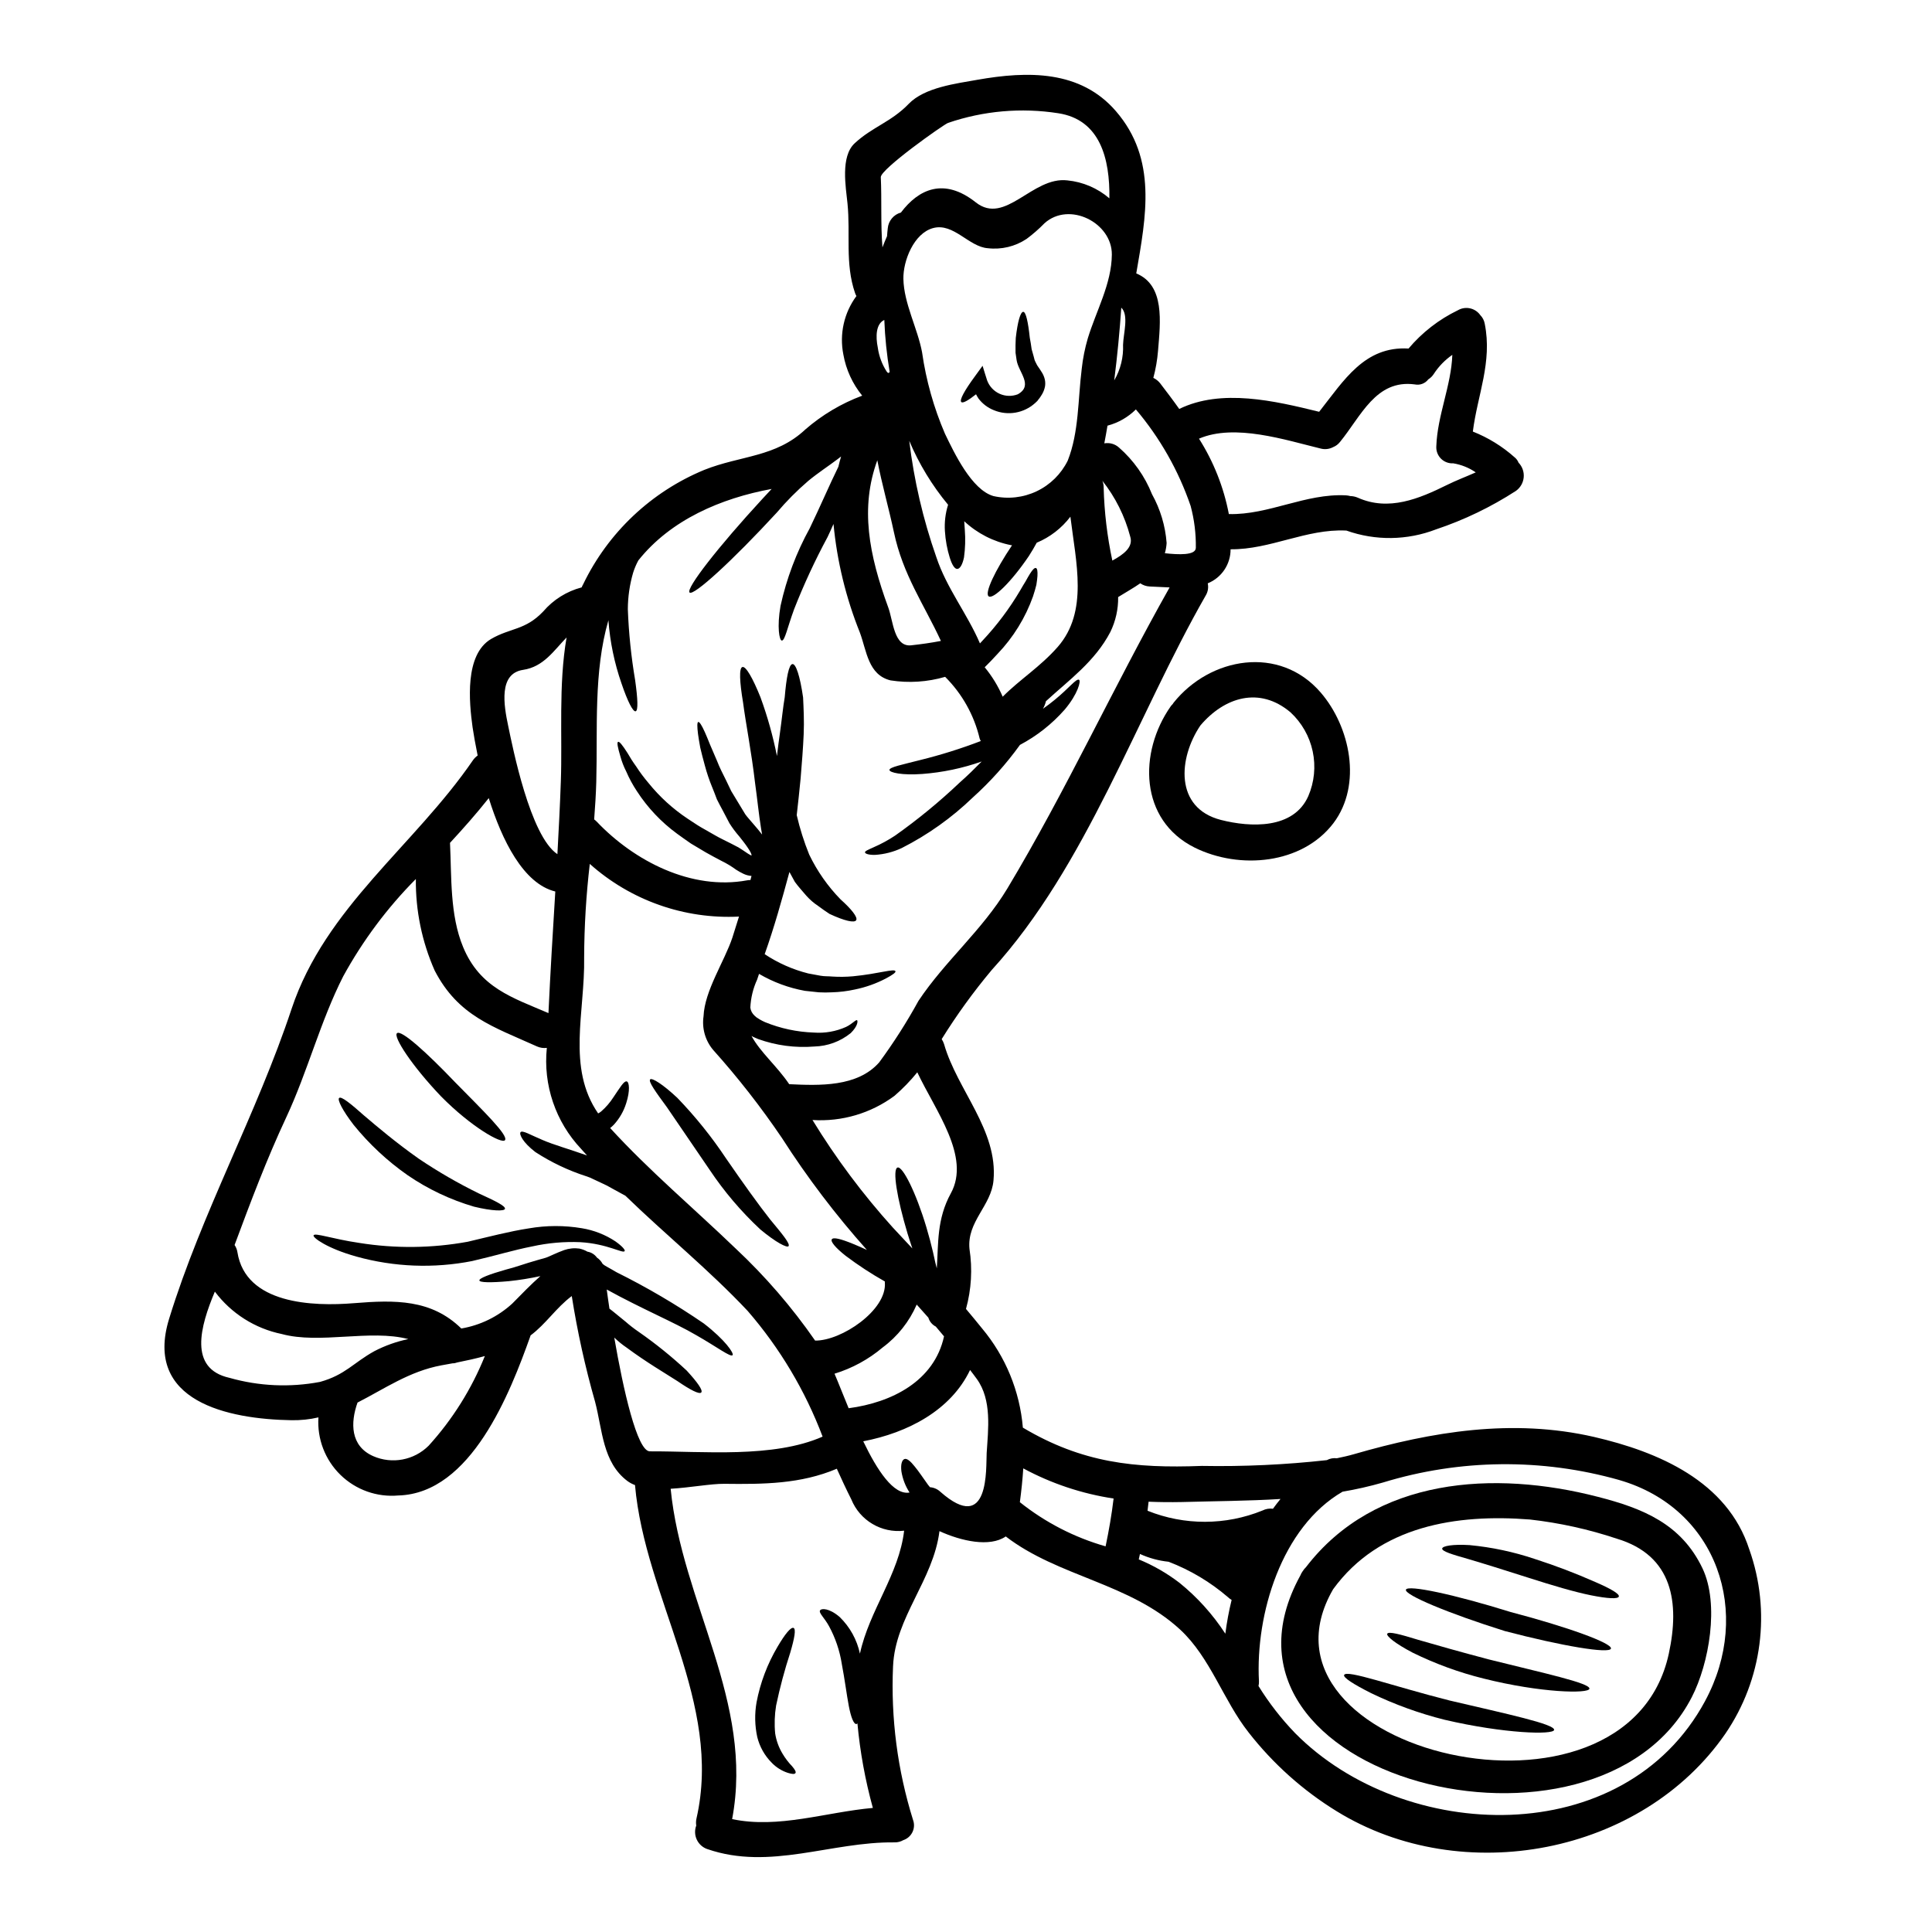 <?xml version="1.0" encoding="UTF-8"?>
<!-- Uploaded to: ICON Repo, www.iconrepo.com, Generator: ICON Repo Mixer Tools -->
<svg fill="#000000" width="800px" height="800px" version="1.1" viewBox="144 144 512 512" xmlns="http://www.w3.org/2000/svg">
 <g>
  <path d="m343.15 370.56v-0.082c-0.039-0.148-0.094-0.293-0.156-0.434-0.242-0.492-0.523-0.961-0.84-1.406-0.656-0.996-1.469-1.996-2.277-3.027h-0.004c-0.938-1.074-1.793-2.223-2.559-3.434-0.594-1.121-1.156-2.215-1.719-3.277s-1.121-2.059-1.621-3.09c-0.395-1.121-0.844-2.184-1.246-3.211h-0.004c-0.77-1.871-1.414-3.789-1.934-5.742-0.469-1.746-0.906-3.34-1.215-4.723-0.246-1.406-0.469-2.621-0.594-3.621-0.246-1.969-0.246-3.09 0.062-3.18 0.312-0.09 0.938 0.875 1.746 2.684 0.395 0.906 0.875 2.027 1.375 3.305 0.562 1.277 1.18 2.754 1.875 4.367 0.625 1.652 1.5 3.34 2.402 5.152 0.441 0.906 0.879 1.84 1.344 2.805 0.594 0.969 1.18 1.969 1.812 2.996 0.629 1.027 1.25 2.062 1.906 3.148 0.375 0.562 1.375 1.656 2.184 2.621 0.746 0.848 1.5 1.746 2.277 2.754-0.094-0.531-0.188-1.09-0.281-1.652-0.594-3.684-1-7.871-1.574-11.953-0.969-8.332-2.465-15.824-3.184-21.348-0.938-5.586-1.09-9.176-0.184-9.445 0.906-0.273 2.715 2.836 4.836 8.113h-0.008c1.84 5.043 3.285 10.219 4.332 15.48 0.246-2.184 0.531-4.273 0.812-6.273 0.5-3.543 0.789-6.648 1.246-9.301 0.438-5.242 1.094-8.66 2.031-8.801s2.027 3.215 2.836 8.832c0.125 2.777 0.316 6.18 0.156 9.801-0.156 3.621-0.469 7.555-0.812 11.707-0.344 3.336-0.656 6.617-1.031 9.707l0.004-0.004c0.828 3.566 1.934 7.062 3.309 10.453 2.109 4.379 4.914 8.383 8.301 11.859 2.902 2.594 4.59 4.723 4.152 5.512-0.438 0.789-3.062 0.215-7.059-1.652-0.934-0.594-1.934-1.312-2.996-2.094h0.004c-1.18-0.777-2.25-1.703-3.184-2.754-0.965-1.156-2.059-2.309-3.027-3.652-0.469-0.844-0.969-1.746-1.434-2.621-1.969 7.301-4.027 14.668-6.559 21.785 3.531 2.348 7.438 4.078 11.551 5.113 1.094 0.188 2.152 0.395 3.215 0.594 1.062 0.199 2.059 0.121 3.059 0.215v0.004c1.848 0.121 3.707 0.102 5.555-0.062 6.805-0.652 10.988-2.121 11.27-1.344 0.156 0.316-0.746 0.969-2.559 1.938h-0.004c-2.574 1.344-5.328 2.32-8.176 2.902-2 0.441-4.039 0.695-6.086 0.75-1.152 0.062-2.309 0.062-3.465 0-1.215-0.125-2.438-0.25-3.715-0.395-4.277-0.777-8.387-2.297-12.141-4.492-0.188 0.5-0.344 0.996-0.5 1.496h0.004c-1.082 2.344-1.695 4.879-1.812 7.457 0.109 0.82 0.508 1.57 1.121 2.125 0.188 0.121 0.25 0.246 0.5 0.438l0.875 0.559c0.453 0.266 0.922 0.508 1.406 0.719 4.109 1.676 8.484 2.609 12.922 2.758 2.93 0.223 5.871-0.293 8.551-1.5 1.684-0.812 2.652-2.059 2.934-1.746 0.188 0.188 0.215 1.5-1.715 3.402l-0.004-0.004c-2.727 2.207-6.102 3.453-9.609 3.543-5.047 0.41-10.125-0.258-14.891-1.969-0.59-0.285-1.121-0.438-1.777-0.816 2.344 4.328 6.742 7.957 9.988 12.77 7.957 0.375 18.07 0.789 23.844-5.773 3.832-5.203 7.312-10.656 10.422-16.324 7.086-10.629 16.855-18.664 23.535-29.746 15.574-25.938 28.148-53.461 43.008-79.805-1.715-0.062-3.496-0.152-5.273-0.246-0.895-0.039-1.762-0.332-2.5-0.844-1.84 1.277-3.867 2.402-5.863 3.648 0.047 3.203-0.66 6.367-2.062 9.242-4.086 7.832-10.953 12.734-17.07 18.352-0.168 0.699-0.434 1.375-0.789 2 1.121-0.789 2.184-1.594 3.09-2.344 3.836-3.121 5.711-5.711 6.461-5.336 0.562 0.246-0.246 3.715-3.836 7.957h-0.004c-3.34 3.789-7.344 6.941-11.809 9.301-3.672 5.094-7.879 9.781-12.543 13.98-5.566 5.359-11.898 9.863-18.789 13.359-2.227 1.047-4.633 1.66-7.086 1.812-1.715 0.031-2.59-0.312-2.652-0.656-0.062-0.348 0.875-0.715 2.309-1.371 1.98-0.863 3.883-1.895 5.68-3.09 6.031-4.269 11.75-8.965 17.105-14.047 2.121-1.871 4.023-3.742 5.832-5.586h0.004c-5.082 1.793-10.375 2.902-15.746 3.305-5.465 0.395-8.66-0.375-8.707-1.059 0-0.746 3.273-1.375 8.113-2.621 5.469-1.348 10.852-3.035 16.109-5.051-0.133-0.199-0.238-0.422-0.309-0.652-1.469-6.195-4.637-11.859-9.148-16.355-4.699 1.375-9.645 1.691-14.48 0.938-5.93-1.469-6.297-7.773-8.117-12.676v0.004c-3.699-9.207-6.051-18.898-6.988-28.777-0.5 1.156-1.027 2.312-1.574 3.465-3.336 6.191-6.297 12.582-8.867 19.133-1.812 4.965-2.438 8.301-3.246 8.301-0.652 0-1.344-3.543-0.344-9.238h0.004c1.578-7.18 4.184-14.098 7.734-20.535 2.875-5.965 5.305-11.676 7.586-16.293 0.219-0.906 0.438-1.812 0.719-2.715-0.316 0.215-0.594 0.469-0.938 0.715-2.246 1.715-5.09 3.543-7.832 5.805l0.004 0.004c-2.973 2.555-5.734 5.34-8.266 8.332-11.703 12.703-22.066 22.191-23.125 21.191s7.582-12.105 19.285-24.797l2.465-2.652c-13.418 2.469-26.766 8.18-35.328 18.949-0.559 1.035-1.02 2.121-1.375 3.242-0.918 3.144-1.391 6.398-1.406 9.676 0.234 6.309 0.883 12.594 1.938 18.82 0.688 4.898 0.844 8.082 0.125 8.238-0.715 0.156-2.121-2.621-3.746-7.394-1.879-5.402-3.043-11.027-3.465-16.73-3.965 13.668-2.836 28.734-3.215 42.852-0.09 3.305-0.312 6.617-0.559 9.922 0.23 0.172 0.449 0.359 0.652 0.566 9.957 10.484 25.125 18.32 39.918 15.574 0.277-0.055 0.562-0.074 0.844-0.062 0.094-0.395 0.188-0.715 0.281-1.09v-0.004c-0.762-0.055-1.504-0.258-2.188-0.594-0.652-0.312-1.289-0.668-1.898-1.062-1.219-0.895-2.516-1.676-3.875-2.336-1.402-0.75-2.805-1.469-4.148-2.246-1.344-0.781-2.652-1.574-3.965-2.363-1.246-0.844-2.469-1.746-3.652-2.59-4.195-3.07-7.797-6.879-10.625-11.238-1.105-1.656-2.055-3.414-2.844-5.242-0.668-1.305-1.195-2.676-1.574-4.09-0.684-2.305-0.938-3.617-0.594-3.773s1.18 0.875 2.469 2.902v-0.004c0.703 1.238 1.473 2.438 2.309 3.59 0.992 1.539 2.09 3.008 3.277 4.402 2.977 3.691 6.504 6.902 10.457 9.52 1.152 0.715 2.242 1.527 3.496 2.246 1.25 0.719 2.496 1.402 3.773 2.152s2.684 1.375 4.059 2.09l1.031 0.531 0.527 0.281 0.438 0.219 0.25 0.152c0.844 0.5 1.496 1 2.09 1.375v0.004c0.379 0.254 0.773 0.484 1.184 0.688zm-38.359 115.17c0.188 1.496 0.438 3.184 0.715 5.055l0.031 0.031v0.031l0.188 0.125 0.789 0.621c1.031 0.816 2.09 1.688 3.184 2.594h0.004c1.121 0.988 2.305 1.91 3.543 2.754 4.481 3.121 8.734 6.551 12.73 10.27 2.844 3.09 4.367 5.242 3.867 5.805s-2.836-0.625-6.297-2.996c-3.543-2.277-8.18-4.965-13.453-8.863h0.004c-1.18-0.797-2.285-1.695-3.309-2.684 2.363 13.703 6.055 30.148 9.422 30.148 13.984-0.062 32.707 1.875 45.789-3.902v0.004c-4.606-12.188-11.328-23.465-19.859-33.312-10.145-10.801-21.754-20.191-32.398-30.523l-3.309-1.812c-0.5-0.281-1.027-0.562-1.574-0.875l-1.777-0.844c-0.625-0.285-1.246-0.562-1.875-0.875l-0.789-0.375-1-0.375v0.008c-4.781-1.535-9.336-3.699-13.543-6.434-3.375-2.59-4.309-4.723-3.938-5.242 0.469-0.656 2.711 0.746 5.801 2.027 2.906 1.277 7.027 2.406 11.832 4.121-0.531-0.594-1.062-1.152-1.574-1.746v-0.004c-6.769-7.176-10.086-16.945-9.078-26.762-0.883 0.113-1.777-0.016-2.59-0.375-11.609-5.242-20.859-8.023-27.125-20.098-3.383-7.644-5.086-15.922-4.996-24.281-7.598 7.656-14.082 16.348-19.262 25.812-6.055 11.922-9.395 25.156-15.074 37.328-5.211 11.145-9.445 22.406-13.703 33.852 0.391 0.57 0.648 1.223 0.75 1.902 2.184 13.777 19.945 14.418 30.93 13.512 10.832-0.875 20.469-1.059 28.402 6.711v0.004c5.035-0.852 9.715-3.141 13.484-6.586 2.59-2.621 4.961-5.086 7.477-7.301-2.75 0.598-5.531 1.047-8.332 1.34-4.867 0.438-7.742 0.375-7.836-0.188s2.59-1.621 7.117-2.902c2.246-0.531 4.996-1.574 8.086-2.438 0.789-0.215 1.574-0.469 2.406-0.684 0.59-0.188 1.246-0.531 2.121-0.906 0.812-0.375 1.746-0.75 2.754-1.125 1.289-0.445 2.668-0.582 4.019-0.391l0.125 0.031h0.004c0.703 0.156 1.375 0.422 1.996 0.785 1.02 0.172 1.926 0.738 2.527 1.574 0.629 0.418 1.145 0.988 1.5 1.652 0.098 0.094 0.203 0.176 0.312 0.254l0.215 0.152 0.156 0.094 0.594 0.344c0.812 0.438 1.574 0.906 2.402 1.375 8.016 3.981 15.746 8.516 23.129 13.574 5.711 4.402 8.023 7.898 7.648 8.395-0.5 0.656-4.027-2.09-9.68-5.305-5.766-3.379-14.352-6.934-23.684-12.082zm302.8 68.91c5.793 16.34 3.438 34.461-6.332 48.781-22.129 32.051-69.695 41.105-102.99 20.598-8.977-5.519-16.895-12.602-23.379-20.91-6.691-8.484-10.113-19.816-18.133-27.246-13.383-12.359-32.301-13.98-46.219-24.688-4.273 2.934-11.828 1.215-17.57-1.406-1.625 12.988-11.738 22.828-12.297 35.766l-0.004 0.004c-0.613 13.801 1.18 27.602 5.305 40.785 0.383 1.051 0.32 2.211-0.168 3.215-0.488 1.004-1.363 1.77-2.426 2.121-0.699 0.402-1.496 0.609-2.305 0.59-16.824-0.215-32.992 7.523-49.625 1.777v0.004c-1.23-0.422-2.234-1.324-2.789-2.5-0.551-1.176-0.605-2.523-0.148-3.738-0.098-0.625-0.078-1.262 0.062-1.875 6.992-30.699-13.637-58.273-16.293-88.355h0.004c-0.711-0.262-1.383-0.617-1.996-1.062-6.617-4.965-6.617-13.516-8.586-21.008-2.625-9.207-4.691-18.566-6.18-28.023-4.121 3.062-6.836 7.391-10.922 10.43-0.016 0.074-0.035 0.148-0.062 0.223-5.336 14.957-15.668 41.637-34.957 42.195v-0.004c-5.672 0.516-11.285-1.48-15.363-5.461-4.078-3.981-6.207-9.547-5.832-15.23-2.34 0.543-4.742 0.793-7.144 0.75-16.824-0.281-39.172-4.961-32.43-26.871 8.68-28.215 23.191-54.211 32.461-82.145 8.957-26.902 32.52-43.199 48.062-65.887 0.34-0.484 0.762-0.906 1.246-1.246-0.59-2.938-1.059-5.512-1.344-7.477-0.934-6.738-2.121-19.254 4.898-23.406 5.152-2.996 9.055-2.273 13.828-7.301l0.004-0.004c2.664-3.109 6.215-5.332 10.172-6.371 0.125-0.281 0.246-0.559 0.395-0.812v0.004c6.606-13.723 18.043-24.523 32.117-30.336 9.645-3.84 18.895-3.309 26.766-10.707 4.449-3.863 9.555-6.898 15.074-8.957-2.562-3.144-4.285-6.894-4.992-10.891-1.086-5.43 0.172-11.062 3.461-15.512-0.152-0.258-0.277-0.527-0.371-0.812-2.684-7.836-1.18-15.637-1.996-23.723-0.438-4.328-1.906-12.422 1.906-15.949 4.648-4.328 9.707-5.648 14.324-10.453 4.215-4.367 12.594-5.367 18.164-6.367 13.383-2.363 27.34-2.59 36.734 8.305 11.02 12.734 7.988 27.945 5.398 43.004 7.617 3.148 6.394 12.859 5.773 20.469-0.195 2.438-0.613 4.852-1.246 7.211 0.703 0.336 1.32 0.828 1.805 1.438 1.688 2.215 3.406 4.461 5.059 6.801 11.176-5.461 25.281-2.152 37.078 0.75 6.555-8.305 12.016-17.449 23.691-16.762 3.594-4.262 8.051-7.719 13.074-10.145 2.012-1.168 4.582-0.613 5.93 1.281 0.617 0.621 1.027 1.418 1.184 2.277 2.059 10.234-1.938 18.918-3.148 28.59 4.051 1.605 7.793 3.906 11.047 6.805 0.477 0.375 0.844 0.871 1.062 1.434 1 1.039 1.5 2.461 1.367 3.898s-0.883 2.742-2.055 3.582c-6.606 4.281-13.727 7.711-21.191 10.207-7.625 2.938-16.051 3.051-23.75 0.309h-0.094c-10.516-0.5-20.039 5.059-30.586 4.965h-0.004c0.023 3.961-2.379 7.539-6.051 9.02 0.242 1.102 0.051 2.25-0.531 3.215-18.414 32.18-31.523 71.602-56.711 99.25-4.848 5.785-9.281 11.91-13.266 18.32 0.266 0.41 0.477 0.848 0.625 1.312 3.496 12.203 14.328 22.828 13.105 36.141-0.59 6.742-7.086 10.891-6.363 18.164 0.82 5.301 0.504 10.719-0.926 15.891 1.438 1.715 2.871 3.434 4.273 5.18 6.219 7.438 9.988 16.617 10.801 26.277 15.695 9.332 29.555 10.828 47.441 10.145 11.059 0.199 22.117-0.312 33.113-1.531 0.809-0.438 1.738-0.609 2.652-0.496 1.496-0.316 2.965-0.625 4.465-1.062 20.812-6.023 42.117-9.547 63.699-4.59 17.027 3.934 35.348 11.738 41.148 29.84zm-11.703 40.105c12.547-23.25 3.277-50.996-22.754-58.516l0.004-0.004c-20.508-5.809-42.258-5.582-62.637 0.656-3.523 1.012-7.098 1.824-10.707 2.434-16.195 9.391-23.098 32.488-22.16 50.215 0.023 0.434-0.02 0.863-0.121 1.281 2.785 4.492 6.035 8.68 9.703 12.484 28.836 29.184 87.145 31.398 108.68-8.551zm-60.797-325.56c-1.785-1.227-3.82-2.043-5.957-2.398-1.219 0.074-2.414-0.383-3.273-1.246-0.859-0.867-1.305-2.062-1.223-3.281 0.281-8.18 3.965-16.105 4.242-24.219-1.93 1.336-3.582 3.027-4.867 4.992-0.375 0.609-0.887 1.125-1.496 1.5-0.84 1.102-2.234 1.625-3.59 1.34-10.332-1.375-14.234 8.457-19.848 15.293h-0.004c-0.457 0.582-1.059 1.035-1.746 1.309-1.023 0.555-2.219 0.695-3.34 0.395-9.363-2.273-22.75-6.691-32.238-2.621h-0.004c3.871 6.106 6.555 12.887 7.914 19.988 10.629 0.25 20.285-5.512 31.023-4.965h0.004c0.391 0.027 0.777 0.09 1.156 0.191 0.688 0.012 1.363 0.16 1.996 0.434 8.18 3.652 16.227 0.281 23.617-3.371 2.484-1.234 5.106-2.211 7.633-3.34zm-53.742 274.65c0.621-0.875 1.312-1.746 1.996-2.59-8.516 0.531-17.133 0.562-26.152 0.812-3.094 0.062-5.965 0.031-8.805-0.09-0.09 0.812-0.184 1.574-0.281 2.402l0.004-0.004c9.777 3.93 20.699 3.906 30.461-0.062 0.855-0.434 1.824-0.598 2.777-0.469zm-10.953 24.16c-0.352-0.199-0.676-0.441-0.969-0.723-4.668-4.016-9.992-7.191-15.742-9.391-2.625-0.27-5.184-0.969-7.582-2.062-0.094 0.469-0.219 0.938-0.316 1.438 3.871 1.594 7.516 3.691 10.832 6.242 4.715 3.82 8.801 8.359 12.109 13.449 0.387-3.012 0.941-6.004 1.668-8.953zm-9.488-278.8c0.059-3.75-0.406-7.488-1.375-11.109-3.203-9.359-8.125-18.035-14.512-25.586-2.086 2.07-4.68 3.555-7.523 4.305-0.281 1.574-0.531 3.148-0.844 4.684h0.004c1.402-0.246 2.84 0.168 3.898 1.125 3.848 3.371 6.844 7.606 8.738 12.359 2.211 3.977 3.531 8.383 3.875 12.922-0.055 0.918-0.211 1.828-0.469 2.715 3.582 0.398 8.172 0.613 8.207-1.414zm-22.129 3.371c2.875-1.574 5.68-3.543 4.723-6.426v-0.004c-1.414-5.363-3.922-10.379-7.363-14.73 0.23 0.562 0.344 1.168 0.34 1.777 0.168 6.512 0.938 12.996 2.301 19.367zm2.844-57.238c0.09-2.969 1.574-7.836-0.469-9.801-0.438 6.426-1.062 12.891-1.875 19.285 1.676-2.871 2.488-6.164 2.34-9.484zm-2.973-23.859c0.062-8.457-11.297-14.199-17.852-8.301h0.004c-1.469 1.504-3.059 2.891-4.746 4.148-3.023 2.012-6.66 2.887-10.266 2.465-5.027-0.348-9.086-6.805-14.512-5.336-5.09 1.375-7.957 8.66-7.871 13.449 0.125 6.555 3.777 13.109 4.965 19.539h-0.004c1.059 7.402 3.094 14.633 6.055 21.504 2.438 5.059 7.086 14.891 12.859 16.531 3.859 0.867 7.898 0.414 11.469-1.289 3.57-1.703 6.461-4.559 8.211-8.109 2.996-7.586 2.684-16.164 3.711-24.375 0.297-2.703 0.828-5.379 1.594-7.988 2.203-7.281 6.324-14.484 6.383-22.238zm-0.652-14.891c0.156-10.516-2.438-20.859-13.543-22.566-9.801-1.531-19.828-0.652-29.215 2.562-1.25 0.469-17.918 12.266-17.82 14.387 0.281 5.68-0.062 12.359 0.438 18.602 0.375-1 0.789-1.996 1.215-2.965 0.062-0.688 0.094-1.375 0.188-2.062 0.168-1.996 1.562-3.68 3.496-4.211 4.68-6.211 11.414-9.363 19.848-2.684 7.832 6.18 14.98-6.926 24.25-5.836h0.004c4.113 0.402 8.004 2.062 11.141 4.758zm-1.004 357.22c0.875-4.184 1.621-8.426 2.121-12.676v0.004c-8.379-1.262-16.477-3.965-23.938-7.988-0.184 2.902-0.496 5.902-0.902 8.953v0.004c6.723 5.367 14.445 9.344 22.719 11.703zm-12.664-238.38c8.145-9.363 4.805-22.348 3.336-34.488-2.316 3.047-5.394 5.426-8.926 6.898-0.621 1.156-1.312 2.344-2.09 3.543-4.648 6.867-9.426 11.484-10.629 10.676-1.199-0.812 1.715-6.894 6.18-13.543-0.094 0.004-0.188-0.008-0.277-0.031-4.641-0.918-8.934-3.113-12.391-6.34 0.062 0.715 0.094 1.5 0.152 2.309v0.004c0.191 2.422 0.117 4.859-0.215 7.269-0.395 1.906-1.062 3.027-1.777 3.059-0.715 0.031-1.406-1.121-1.969-2.902h-0.004c-0.723-2.309-1.16-4.699-1.309-7.113-0.156-2.363 0.129-4.734 0.84-6.992-4.242-5.113-7.711-10.824-10.293-16.949 1.262 10.492 3.664 20.816 7.164 30.789 2.754 8.301 8.176 14.98 11.574 22.906 0.25-0.25 0.469-0.5 0.688-0.75h0.004c3.797-4.043 7.133-8.492 9.953-13.266 0.531-0.902 1-1.746 1.469-2.465 0.438-0.789 0.812-1.469 1.152-1.996 0.688-1.094 1.219-1.625 1.574-1.5 0.355 0.125 0.469 0.875 0.395 2.152-0.062 0.625-0.125 1.406-0.281 2.277-0.219 0.906-0.5 1.906-0.875 3.027l0.004 0.004c-2.027 5.707-5.238 10.918-9.426 15.297-1.152 1.277-2.277 2.434-3.402 3.543v-0.004c1.953 2.367 3.559 4.992 4.773 7.805 4.555-4.594 9.922-7.883 14.605-13.219zm-18.855 213.69c0.395-6.336 1.438-14.078-2.621-19.68-0.559-0.789-1.18-1.574-1.777-2.363-5.086 10.676-16.508 16.637-28.309 18.895 3.684 7.676 8.055 14.355 12.27 13.574-1.102-1.703-1.836-3.617-2.16-5.617-0.215-1.812 0.125-2.969 0.789-3.246 0.66-0.281 1.652 0.594 2.715 1.938 1.027 1.215 2.215 3.027 3.543 4.867 0.184 0.246 0.344 0.438 0.527 0.652 1.031 0.078 2.004 0.508 2.754 1.215 13.145 11.586 12.055-6.453 12.27-10.234zm-9.484-68.879c5.305-9.707-4.09-21.844-8.895-32.051v-0.004c-1.832 2.254-3.859 4.344-6.055 6.242-6.258 4.633-13.953 6.898-21.723 6.398 6.207 10.148 13.34 19.699 21.316 28.527l5.148 5.512c-0.438-1.277-0.844-2.59-1.277-3.965-2.777-9.238-4.059-17.008-2.652-17.477 1.344-0.438 4.898 6.617 7.648 15.824 0.684 2.309 1.277 4.527 1.746 6.555 0.246 0.969 0.438 2.09 0.621 2.809 0.156 0.562 0.285 1.027 0.395 1.527 0.449-6.602-0.051-12.996 3.727-19.902zm-1.812 37.922c-0.715-0.875-1.438-1.715-2.184-2.594-0.953-0.484-1.664-1.34-1.969-2.363l-3.09-3.465c-1.957 4.512-5.066 8.43-9.016 11.359-3.742 3.16-8.082 5.527-12.766 6.961 0.934 2.152 2.215 5.465 3.742 9.148 11.422-1.504 22.691-7.184 25.281-19.043zm-8.66-183.14c2.621-0.285 5.242-0.656 7.832-1.156-4.496-9.707-10.082-17.539-12.453-28.809-1.375-6.461-3.184-12.703-4.402-19.066-4.59 12.594-2.246 24.965 2.902 39.012 1.312 3.562 1.488 10.551 6.109 10.023zm-1.906 234.64h0.004c-6.008 0.699-11.742-2.695-14.012-8.301-1.375-2.715-2.625-5.434-3.84-8.117-9.582 4.059-19.383 4.121-29.867 3.996-3.465-0.031-8.957 1-14.168 1.312 2.965 30.211 22.16 56.43 16.293 87.543 12.297 2.594 24.797-1.84 37.297-2.965h-0.004c-2.019-7.332-3.391-14.832-4.09-22.406-0.094 0.062-0.188 0.184-0.281 0.184-0.719 0.031-1.438-1.84-2-4.773-0.562-2.938-1.062-6.992-1.875-11.234h0.004c-0.551-3.473-1.691-6.832-3.371-9.926-1.152-2.152-2.844-3.59-2.363-4.211 0.316-0.531 2.363-0.656 5.184 1.773l0.004 0.004c2.707 2.637 4.574 6.012 5.363 9.707 2.473-11.48 10.367-21 11.711-32.582zm-3.836-307.01v-0.031c-0.77-4.57-1.25-9.184-1.426-13.816-2.184 0.996-2.363 4.242-1.715 7.394l-0.004 0.004c0.324 2.242 1.129 4.394 2.363 6.297 0.109 0.137 0.234 0.262 0.375 0.371 0.16-0.066 0.234-0.129 0.391-0.223zm-19.758 256.63c6.957 0.094 19.07-8.086 18.477-15.387-0.016-0.094-0.016-0.188 0-0.281-3.606-2.031-7.07-4.301-10.379-6.793-2.684-2.121-4.059-3.777-3.684-4.367 0.375-0.656 2.469-0.094 5.59 1.18 1.09 0.438 2.363 1 3.711 1.621-8.277-9.27-15.801-19.184-22.504-29.648-5.551-8.195-11.648-16.008-18.258-23.375-2.074-2.469-2.992-5.707-2.527-8.898 0.281-6.801 5.555-14.562 7.648-20.859 0.59-1.844 1.152-3.715 1.746-5.559-14.504 0.727-28.707-4.289-39.539-13.961-0.965 8.23-1.465 16.512-1.496 24.797 0.246 14.449-4.652 29.215 3.711 41.328 0.289-0.148 0.559-0.324 0.809-0.531 1.258-1.098 2.352-2.367 3.25-3.773 1.746-2.559 2.754-4.328 3.496-4.184 0.688 0.125 0.969 2.406-0.125 5.805h-0.004c-0.656 2.113-1.777 4.051-3.273 5.68-0.301 0.316-0.625 0.609-0.969 0.879 10.391 11.359 22.129 21.223 33.207 31.883v-0.004c7.879 7.375 14.949 15.562 21.098 24.43zm-67.395-148.07c0.438-12.016-0.656-25.719 1.527-38.266-3.402 3.496-6.086 7.773-11.516 8.586-6.555 0.969-5.117 9.363-3.965 14.824 1.18 5.684 5.836 29.246 13.047 34.02 0.344-6.383 0.684-12.75 0.906-19.164zm-3.277 61.266c0.5-10.766 1.152-21.473 1.812-32.207-8.457-2.059-14.137-13.574-17.633-24.75-3.215 4.059-6.691 7.988-10.27 11.859 0.438 9.055-0.062 19.07 3.465 27.59 4.488 10.844 13.043 13.406 22.621 17.523zm-16.855 90.902c-2.344 0.652-4.742 1.18-7.269 1.684-0.422 0.16-0.867 0.246-1.316 0.246-0.934 0.188-1.934 0.348-2.934 0.531-8.488 1.574-15.105 6.242-22.223 9.863-1.902 5.336-1.934 11.516 4.152 14.199l0.004 0.004c5.004 2.188 10.836 1.086 14.699-2.777 6.332-6.973 11.371-15.016 14.887-23.75zm-20.285-4.496c-10.176-2.652-23.438 1.406-33.551-1.344-7.078-1.457-13.379-5.453-17.715-11.234-3.867 9.18-7.055 20.414 3.867 22.848h0.004c7.812 2.223 16.035 2.59 24.016 1.074 6.691-1.871 8.801-5.055 14.387-8.145 2.836-1.473 5.859-2.551 8.992-3.199z"/>
  <path d="m595.18 559.63c4.523 9.516 1.746 25.219-2.844 34.141-25.094 48.781-133.24 21.57-103.74-32.238l0.004-0.004c0.152-0.383 0.352-0.75 0.59-1.09 0.254-0.41 0.559-0.789 0.906-1.125 18.289-23.844 49.906-25.719 77.277-18.66 12.078 3.09 22.191 7.207 27.809 18.977zm-8.926 22.602c2.902-13.422 1.121-26-13.777-30.465-7.477-2.496-15.195-4.199-23.031-5.082-19.445-1.531-39.918 1.652-52.152 18.477-24.895 43 77.977 67.906 88.961 17.07z"/>
  <path d="m566.77 563.25c4.027 1.746 6.426 3.121 6.242 3.84s-3 0.559-7.367-0.316c-4.367-0.875-10.234-2.621-16.57-4.648s-12.016-3.805-16.074-4.996c-4.18-1.18-6.926-2.027-6.805-2.754 0.094-0.688 2.844-1.18 7.305-0.906v0.004c5.844 0.555 11.602 1.781 17.164 3.648 5.473 1.758 10.852 3.801 16.105 6.129z"/>
  <path d="m544.36 571.21c15.012 3.938 26.906 8.242 26.559 9.68s-12.949-0.656-28.148-4.652c-14.918-4.68-26.625-9.582-26.188-10.953 0.438-1.375 12.859 1.27 27.777 5.926z"/>
  <path d="m538.5 583.75c14.73 3.684 26.902 6.273 26.715 7.773-0.152 1.371-12.859 1.121-28.023-2.684h-0.004c-6.5-1.609-12.809-3.914-18.82-6.867-4.527-2.363-6.992-4.367-6.742-4.996 0.316-0.715 3.438 0.125 8.211 1.594 4.711 1.375 11.328 3.246 18.664 5.18z"/>
  <path d="m528.11 594.64c15.328 3.59 27.965 6.273 27.746 7.805-0.152 1.344-13.234 1-28.992-2.684h-0.004c-6.715-1.68-13.242-4.043-19.477-7.051-4.68-2.344-7.457-4.152-7.18-4.805 0.535-1.566 12.957 2.961 27.906 6.734z"/>
  <path d="m494.02 327.55c7.742 8.988 11.078 24.375 3.34 34.613-8.305 10.891-24.844 12.359-36.766 6.461-14.668-7.301-14.918-25.219-6.336-37.449v-0.004c0.148-0.199 0.316-0.387 0.5-0.562 0.074-0.129 0.156-0.254 0.246-0.371 9.648-12.078 28.09-15.387 39.016-2.688zm-3.305 27.434h-0.004c1.605-3.734 2.016-7.879 1.168-11.859-0.844-3.977-2.902-7.598-5.891-10.359-8.207-6.93-17.508-4.027-23.875 3.496-5.805 8.582-6.926 21.844 5.434 25.027 7.871 2.004 19.266 2.504 23.164-6.305z"/>
  <path d="m420.74 244.03c0.25 0.73 0.324 1.512 0.215 2.277-0.133 0.758-0.398 1.488-0.785 2.152-0.312 0.562-0.469 0.688-0.715 1.094l-0.188 0.215-0.344 0.469-0.625 0.594-0.004 0.004c-2.977 2.676-7.227 3.406-10.922 1.867-1.613-0.637-3.016-1.703-4.059-3.086-0.242-0.363-0.461-0.738-0.652-1.125-2.094 1.652-3.496 2.438-3.902 2.059-0.562-0.5 0.844-3.059 3.543-6.738l2.09-2.875s1.18 3.867 1.215 3.902c0.59 1.566 1.777 2.828 3.301 3.516 1.523 0.688 3.258 0.734 4.816 0.137 4.242-2.363 0.152-5.867-0.316-9.082-0.09-0.688-0.184-1.312-0.281-1.938-0.031-1.406 0-2.754 0.062-3.902 0.5-4.402 1.246-6.898 1.969-6.93 0.719-0.031 1.312 2.754 1.746 6.867 0.184 0.938 0.344 1.938 0.496 3.059 0.188 0.594 0.348 1.215 0.531 1.875l0.25 0.969c0.031 0.152 0.215 0.438 0.281 0.621l0.004 0.004c0.223 0.512 0.504 0.996 0.844 1.438 0.219 0.312 0.375 0.531 0.656 1 0.332 0.48 0.59 1.004 0.773 1.559z"/>
  <path d="m353.95 612.12c0.746 0.875 1.062 1.469 0.844 1.777-0.219 0.312-0.875 0.281-1.969-0.062v0.004c-1.633-0.527-3.113-1.449-4.305-2.688-1.871-1.875-3.199-4.227-3.836-6.801-0.66-3.027-0.727-6.156-0.191-9.211 0.984-5.191 2.867-10.176 5.559-14.727 1.996-3.406 3.543-5.273 4.242-4.996 0.699 0.281 0.25 2.754-0.844 6.461h0.004c-1.516 4.629-2.777 9.336-3.777 14.105-0.402 2.445-0.488 4.934-0.25 7.398 0.297 1.91 0.965 3.746 1.969 5.398 0.719 1.207 1.578 2.328 2.555 3.34z"/>
  <path d="m348.14 467.22c3.246 3.902 5.305 6.394 4.836 7.023-0.395 0.527-3.371-1-7.523-4.465h0.004c-5.051-4.715-9.543-10-13.383-15.746-4.434-6.492-8.426-12.328-11.328-16.602-3.059-4.152-4.996-6.867-4.434-7.394 0.5-0.438 3.277 1.246 7.148 4.867 4.797 4.965 9.133 10.355 12.957 16.102 4.481 6.504 8.57 12.219 11.723 16.215z"/>
  <path d="m307.11 472.99c1.844 1.316 2.621 2.277 2.434 2.562-0.438 0.746-4.523-1.938-11.766-2.363-4.277-0.18-8.555 0.199-12.734 1.125-4.836 0.934-10.051 2.527-15.887 3.867v0.004c-10.184 2.004-20.699 1.602-30.699-1.18-7.742-2.152-11.609-5.023-11.359-5.617 0.281-0.789 4.898 0.938 12.137 2 9.527 1.523 19.246 1.418 28.734-0.316 5.559-1.312 11.047-2.754 16.199-3.543 4.648-0.805 9.395-0.816 14.047-0.031 3.18 0.52 6.211 1.711 8.895 3.492z"/>
  <path d="m264.66 430.86c7.707 7.832 14.074 14.012 13.168 15.293-0.789 1.125-8.957-3.496-16.926-11.578-7.832-8.207-12.734-15.824-11.703-16.758 1.102-1.031 7.922 5.148 15.461 13.043z"/>
  <path d="m270.93 460.29c4.305 1.969 7.055 3.309 6.894 4.059-0.156 0.656-3.277 0.625-8.18-0.562-6.285-1.836-12.242-4.656-17.645-8.363-5.363-3.754-10.172-8.242-14.293-13.328-2.996-3.902-4.328-6.648-3.84-7.117 0.562-0.527 3 1.438 6.617 4.652 3.59 3.059 8.617 7.301 14.516 11.453 5.094 3.434 10.414 6.508 15.93 9.207z"/>
 </g>
</svg>